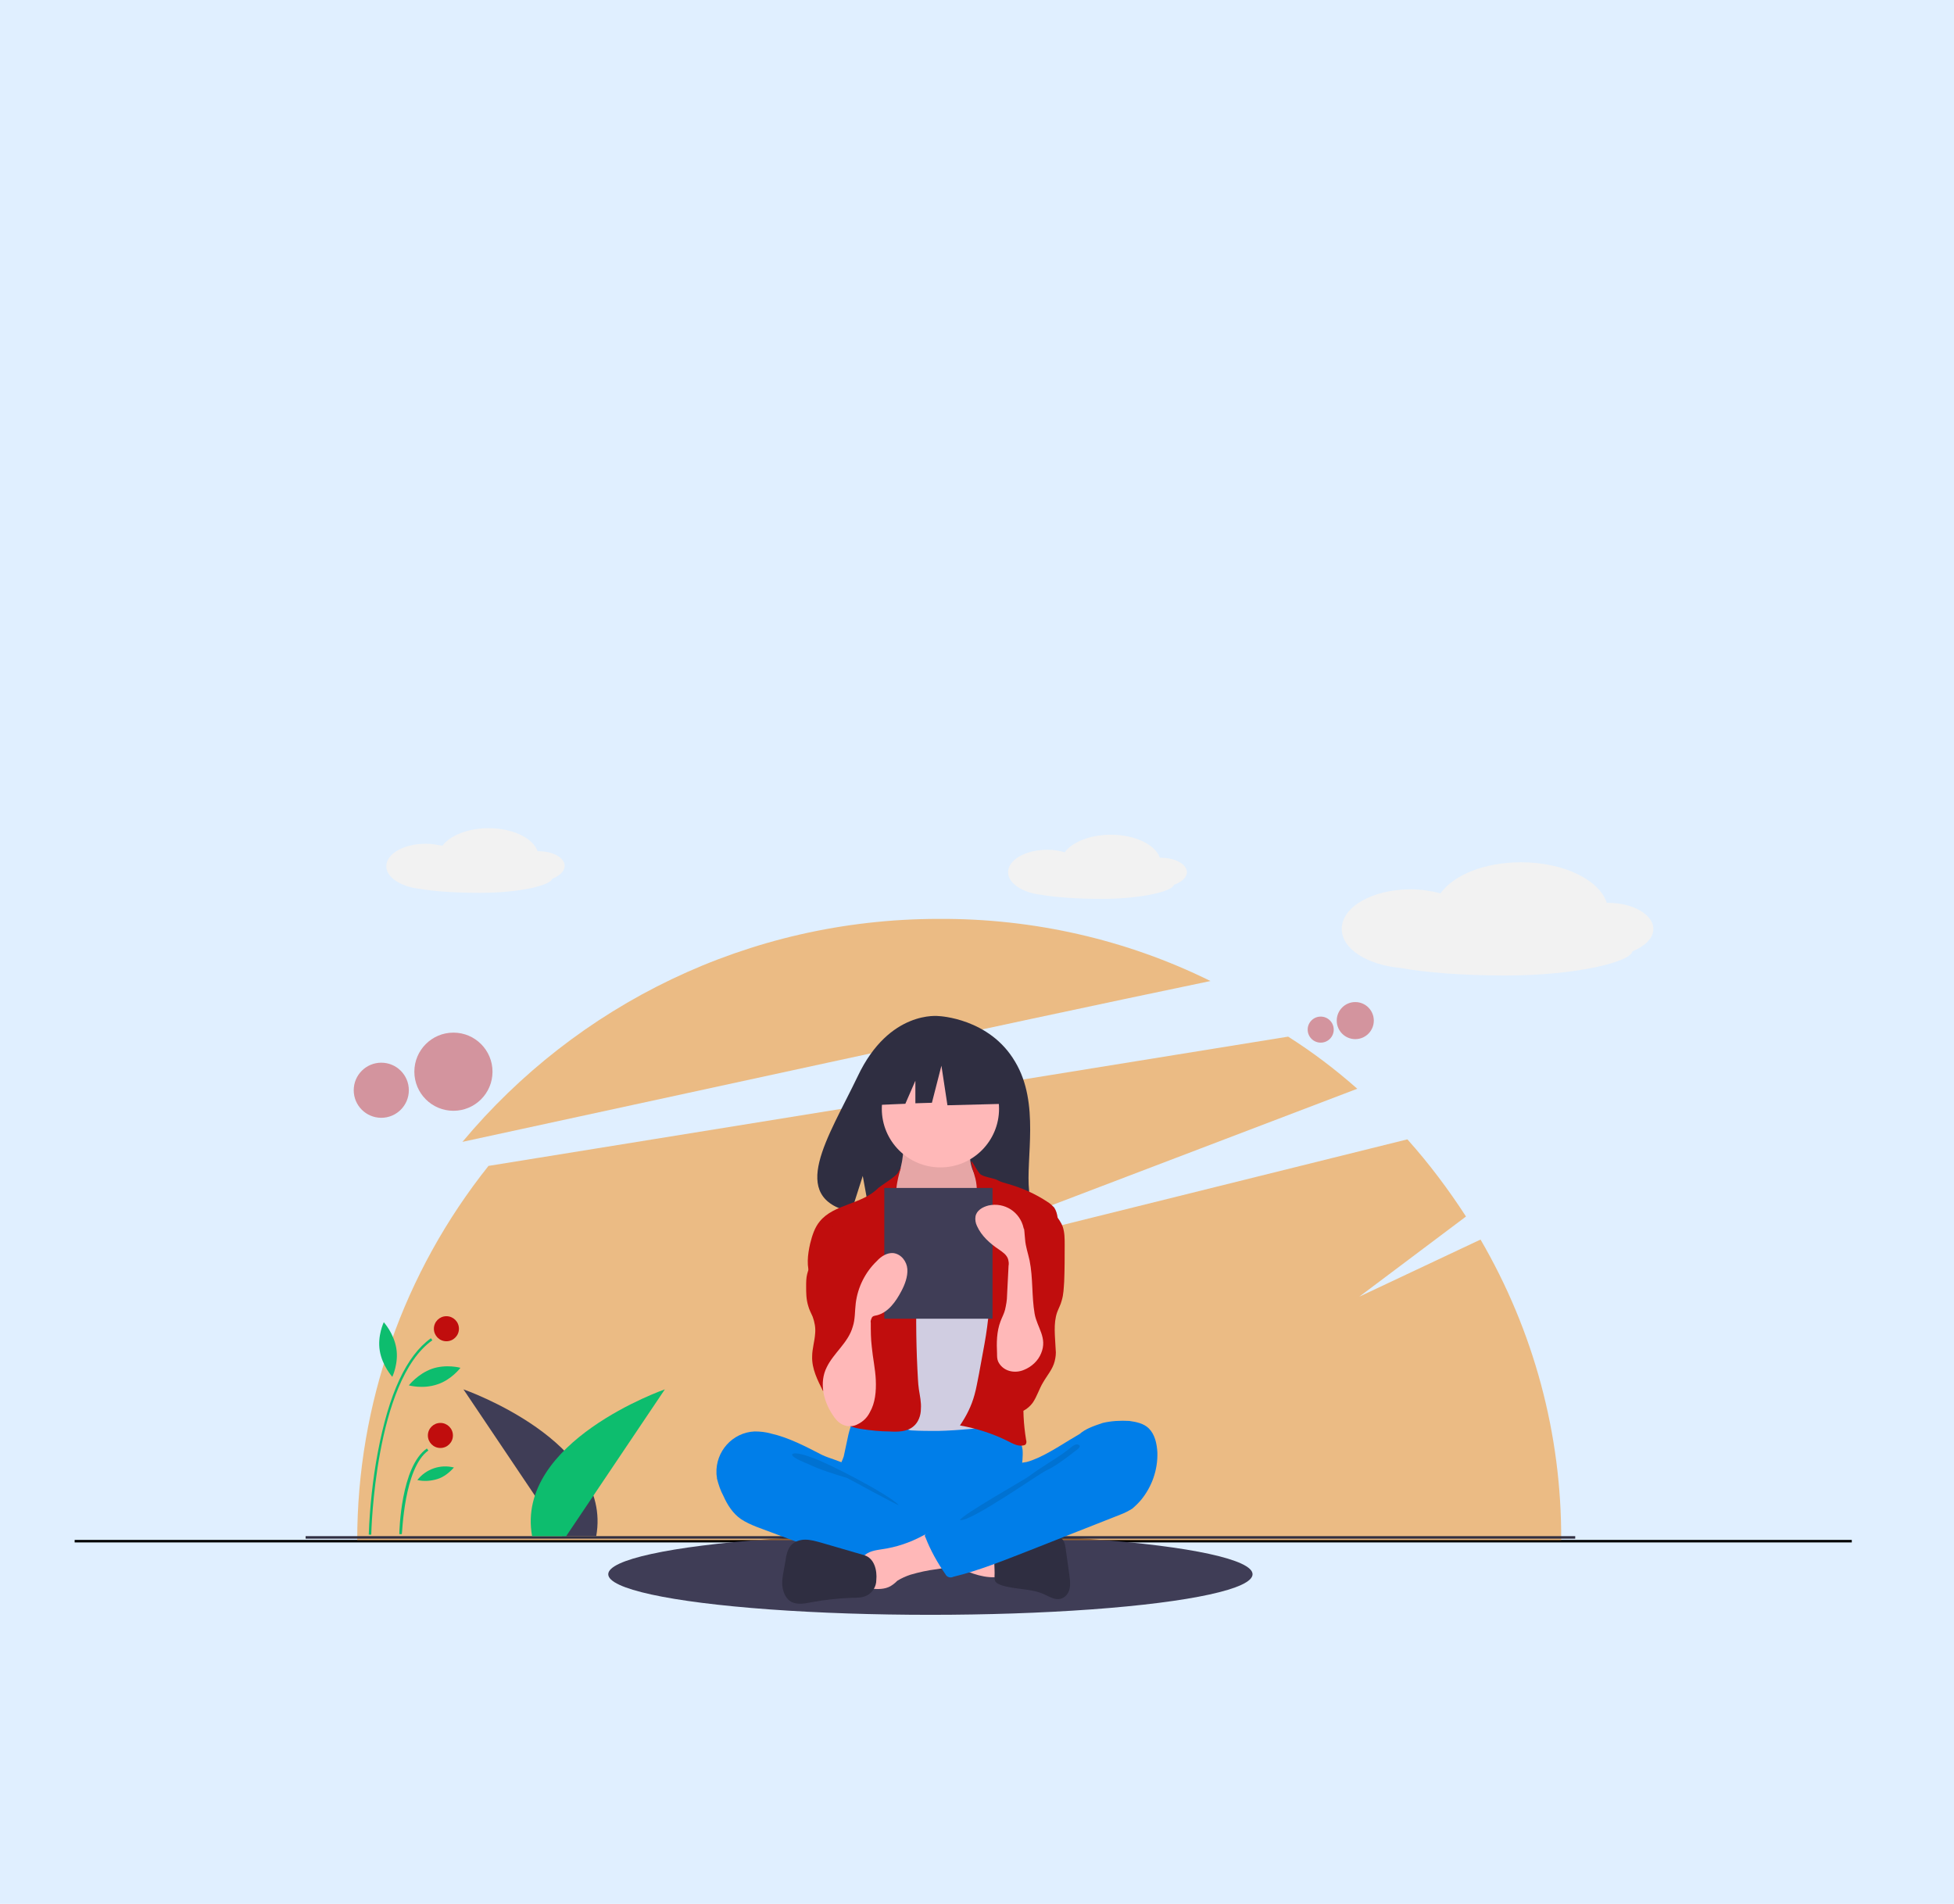 <?xml version="1.0" encoding="utf-8"?>
<!-- Generator: Adobe Illustrator 27.3.1, SVG Export Plug-In . SVG Version: 6.00 Build 0)  -->
<svg version="1.1" id="Layer_1" xmlns="http://www.w3.org/2000/svg" xmlns:xlink="http://www.w3.org/1999/xlink" x="0px" y="0px"
	 viewBox="0 0 390 380" style="enable-background:new 0 0 390 380;" xml:space="preserve">
<style type="text/css">
	.st0{opacity:0.2;fill:#66B0FF;enable-background:new    ;}
	.st1{fill:none;stroke:#000000;stroke-width:0.5;stroke-miterlimit:10;}
	.st2{fill:#3F3D56;}
	.st3{opacity:0.5;fill:#F7880B;enable-background:new    ;}
	.st4{opacity:0.4;fill:#C00D0D;enable-background:new    ;}
	.st5{fill:#2F2E41;}
	.st6{fill:#0DBD6E;}
	.st7{fill:#F2F2F2;}
	.st8{fill:#007EE9;}
	.st9{fill:#FFB8B8;}
	.st10{opacity:0.1;enable-background:new    ;}
	.st11{fill:#D0CDE1;}
	.st12{fill:#C00D0D;}
</style>
<rect y="0" class="st0" width="390" height="380"/>
<line class="st1" x1="14.9" y1="307.6" x2="369.6" y2="307.6"/>
<ellipse class="st2" cx="185.7" cy="314.2" rx="64.3" ry="8.1"/>
<path class="st3" d="M295.5,247.4l-24.2,11.4l21.3-16c-3.5-5.4-7.4-10.6-11.7-15.4l-104.7,26l94.7-36.1c-4.3-3.8-8.9-7.3-13.8-10.4
	L97.5,232.7c-16.9,21.2-26.2,47.5-26.2,74.7h240.3C311.7,286.2,306.1,265.6,295.5,247.4z"/>
<path class="st3" d="M241.6,195.8c-16.8-8.3-35.4-12.5-54.2-12.4c-38.2,0-72.4,17.3-95.1,44.5C131.2,219.5,198.8,204.7,241.6,195.8z
	"/>
<circle class="st4" cx="270.5" cy="203.7" r="3.7"/>
<circle class="st4" cx="263.6" cy="205.5" r="2.6"/>
<circle class="st4" cx="90.5" cy="213.9" r="7.8"/>
<circle class="st4" cx="76.1" cy="217.6" r="5.5"/>
<rect x="61" y="306.6" class="st5" width="253.4" height="0.5"/>
<path class="st2" d="M112.2,306.6l-19.7-29.3c0,0,29.9,10.4,26.5,29.3H112.2z"/>
<path class="st6" d="M113,306.6l19.7-29.3c0,0-29.9,10.4-26.5,29.3H113z"/>
<path class="st7" d="M112.7,172.8c0-1.6-2.3-2.9-5.2-2.9c-0.1,0-0.1,0-0.2,0c-0.9-2.6-4.9-4.6-9.8-4.6c-4.2,0-7.7,1.5-9.2,3.5
	c-1.1-0.2-2.2-0.4-3.3-0.4c-4.4,0-7.9,2-7.9,4.5c0,2.2,2.9,4.1,6.7,4.5c2.8,0.5,7.1,0.8,12,0.8c8.3,0,14.2-1.6,14.4-2.8
	C111.7,174.8,112.7,173.9,112.7,172.8z"/>
<path class="st7" d="M236.9,174.1c0-1.6-2.3-2.9-5.2-2.9c-0.1,0-0.1,0-0.2,0c-0.9-2.6-4.9-4.6-9.8-4.6c-4.2,0-7.7,1.5-9.2,3.5
	c-1.1-0.3-2.2-0.5-3.4-0.5c-4.4,0-7.9,2-7.9,4.5c0,2.2,2.9,4.1,6.7,4.5c2.8,0.5,7.1,0.8,12,0.8c8.3,0,14.2-1.6,14.4-2.8
	C235.8,176.1,236.9,175.1,236.9,174.1z"/>
<path class="st7" d="M330,185.4c0-2.8-4-5.2-9-5.2c-0.1,0-0.2,0-0.3,0c-1.5-4.6-8.6-8.1-17.1-8.1c-7.3,0-13.4,2.5-16.1,6.2
	c-1.9-0.5-3.9-0.8-5.9-0.8c-7.7,0-13.8,3.5-13.8,7.9c0,4,5.1,7.2,11.8,7.8c4.9,0.9,12.4,1.5,20.9,1.5c14.4,0,25-2.8,25.3-4.8
	C328.2,188.9,330,187.3,330,185.4z"/>
<path class="st5" d="M202.6,211.9c-5.1-8.7-15.2-9.1-15.2-9.1s-9.9-1.3-16.2,12c-5.9,12.3-14.1,24.2-1.3,27.1l2.3-7.2l1.4,7.7
	c1.8,0.1,3.6,0.2,5.5,0.1c13.7-0.5,26.7,0.1,26.3-4.8C204.7,231.2,207.6,220.2,202.6,211.9z"/>
<path class="st8" d="M169,287.9c-0.2,0.9-0.4,1.9-0.6,2.8c-0.3,0.9-0.8,1.8-1.1,2.6c-0.9,2.9,0.4,6.2,2.5,8.4c1.8,1.9,4.1,3.3,6.7,4
	c1.9,0.5,3.8,0.5,5.7,0.6c5.3,0.2,10.8,0.4,15.9-1.4c1.6-0.5,3.2-1.2,4.6-2.1c0.5-0.2,0.9-0.5,1.2-0.9c0.4-0.5,0.5-1.3,0.4-1.9
	c0-2.3-0.5-4.5-0.4-6.8c0.1-1.2,0.3-2.5,0.2-3.8c-0.4-2.9-2.5-5.3-5.3-6c-1.4-0.3-2.9-0.1-4.4,0c-3.8,0.4-7.6,0.5-11.4,0.5
	c-3.9,0-7.8-0.6-11.7-0.7c-1.2,0-1.1,0.4-1.5,1.5C169.4,285.9,169.2,286.9,169,287.9z"/>
<path class="st9" d="M180,232c-0.2,1-0.4,2-1,2.8c-0.6,0.9-1.8,1.5-2.5,2.3c-1.1,1.3-1.2,3.2-1.2,4.9c0,1.6,0.1,3.3,0.9,4.6
	c0.6,0.9,1.5,1.5,2.3,2.1c3.3,2.2,6.9,4.5,11,4.6c1.6,0.1,3.5-0.4,4.6-1.6c0.5-0.6,0.8-1.2,1.1-1.9c1-2.5,1.6-5.2,1.8-7.9
	c0.1-1.3,0.1-2.6-0.4-3.8c-0.5-1.3-1.5-2.5-2.1-3.8c-0.8-1.5-1.1-3.3-0.8-5c0.1-0.1,0-0.2-0.1-0.4c-0.1-0.1-0.3-0.2-0.4-0.2l-8-0.6
	c-0.8-0.1-1.5-0.1-2.2-0.2c-0.4-0.1-1.6-0.7-2-0.5C180.4,227.7,180.2,231.2,180,232z"/>
<path class="st10" d="M180,232c-0.2,1-0.4,2-1,2.8c-0.6,0.9-1.8,1.5-2.5,2.3c-1.1,1.3-1.2,3.2-1.2,4.9c0,1.6,0.1,3.3,0.9,4.6
	c0.6,0.9,1.5,1.5,2.3,2.1c3.3,2.2,6.9,4.5,11,4.6c1.6,0.1,3.5-0.4,4.6-1.6c0.5-0.6,0.8-1.2,1.1-1.9c1-2.5,1.6-5.2,1.8-7.9
	c0.1-1.3,0.1-2.6-0.4-3.8c-0.5-1.3-1.5-2.5-2.1-3.8c-0.8-1.5-1.1-3.3-0.8-5c0.1-0.1,0-0.2-0.1-0.4c-0.1-0.1-0.3-0.2-0.4-0.2l-8-0.6
	c-0.8-0.1-1.5-0.1-2.2-0.2c-0.4-0.1-1.6-0.7-2-0.5C180.4,227.7,180.2,231.2,180,232z"/>
<circle class="st9" cx="187.7" cy="221.3" r="11.7"/>
<path class="st11" d="M181.7,247.6c0.6,0.6,1.2,1.3,2.1,1.6c0.8,0.4,1.7,0.5,2.6,0.5c2.1,0.1,4.4-0.3,5.9-1.8
	c1.9-1.9,1.8-5.1,3.3-7.4c0.1-0.2,0.3-0.4,0.5-0.5c0.2-0.1,0.5-0.2,0.8-0.2c1.9,0,3.5,1.2,5,2.3c0.6,0.5,1.3,1.1,1.8,1.8
	c0.3,0.6,0.5,1.2,0.6,1.8c0.7,3.6,1,7.2,1.2,10.8c0.1,2,0.3,4,0.2,6c-0.1,6.6-1.6,13.1-3.1,19.5c-0.2,0.8-0.5,1.8-1.2,2.2
	c-0.4,0.2-0.7,0.2-1.1,0.3c-4.4,0.5-8.8,1-13.1,1.1c-1.7,0-3.5,0-5.2-0.1c-0.3,0-0.6-0.1-0.9-0.2c-0.4-0.2-0.7-0.5-0.9-0.8
	c-2.4-3-2.5-7.2-2.5-11c0.1-9.4,0.4-18.7,1-28.1c0.1-0.8,0.1-1.7-0.5-2.3C179,244.7,180.4,246.2,181.7,247.6z"/>
<path class="st12" d="M179.2,234.1c-0.4,0.7-3.3,2.5-3.9,3c-3.2,3.3-8.9,3.2-11.7,6.7c-1,1.2-1.5,2.8-1.9,4.4
	c-0.5,2.2-0.8,4.6,0.1,6.7c0.9,2,2.8,3.4,4,5.2c1.4,1.9,2,4.3,2.6,6.7c0.5,1.7,0.9,3.5,0.7,5.2c-0.2,2-1.2,3.8-1.8,5.7
	s-0.6,4.2,0.6,5.7c1,1.1,2.5,1.6,4,1.8c1.9,0.3,3.8,0.5,5.6,0.5c1.6,0.1,3.5,0.1,4.8-1c1-0.8,1.5-2.2,1.5-3.5
	c0.1-1.3-0.2-2.6-0.4-3.9c-0.2-1.3-0.2-2.7-0.3-4.1c-0.3-6.1-0.3-12.3-0.1-18.3c0.1-1.3,0.1-2.6-0.2-3.8c-0.4-1.6-1.2-3.1-2-4.6
	c-1.5-3-2.2-5.9-1.9-9.2C179.2,234,180.6,231.5,179.2,234.1z"/>
<path class="st12" d="M195.6,234.3c0.6,0.6,2.6,0.8,3.4,1.2c0.7,0.4,1.5,0.6,2.2,0.8c2.8,0.8,5.5,2,7.9,3.6c0.5,0.3,0.9,0.7,1.3,1.1
	c0.4,0.6,0.6,1.3,0.7,2.1c0.4,1.9,0.8,3.8,0.6,5.6c-0.1,2-0.7,4-1.3,5.9l-2.2,7.2c-1.7,5.3-3.3,10.7-3.8,16.3
	c-0.3,3.1-0.1,6.2,0.4,9.3c0.1,0.3,0.1,0.6-0.1,0.9c-0.1,0.1-0.4,0.2-0.5,0.2c-1.1,0.2-2.1-0.4-3.1-0.9c-3-1.5-6.2-2.5-9.5-3.1
	c1.3-1.9,2.3-3.9,2.9-6.1c0.4-1.4,0.6-2.8,0.9-4.2l1.1-6c0.4-2.2,0.7-4.5,0.9-6.7c0.1-0.8,0.1-1.7-0.1-2.5c-0.2-0.8-0.6-1.5-0.9-2.3
	c-1.7-3.6-2.5-7.7-1.9-11.6c0.3-1.7,0.9-3.5,0.6-5.2c-0.2-1.6,0-2.9-0.4-4.6C192.8,228.8,194.5,233.1,195.6,234.3z"/>
<path class="st12" d="M163.6,249.5c-0.8,1.6-2.1,3-2.5,4.8c-0.2,0.8-0.2,1.6-0.2,2.5c0,1.2,0,2.5,0.4,3.8c0.2,0.8,0.6,1.5,0.9,2.2
	c0.4,1.1,0.6,2.2,0.5,3.3c-0.1,1.6-0.6,3.1-0.6,4.6c-0.1,2.5,1.1,4.8,2.2,7c1.1-2.6,4-3.9,6.7-2.9c0.3,0.1,0.5,0.2,0.8,0.4
	c0.3-0.3,0.3-0.7,0.4-1.1c0.1-2.9,0.2-5.7,0.2-8.6c0.1-4.4,0.2-8.9-0.8-13.1c-0.5-1.9-1.2-3.9-2.5-5.4c-0.7-0.8-3-2.9-4.2-2
	c-0.5,0.4-0.4,1.5-0.5,2.1C164.3,247.9,164,248.7,163.6,249.5z"/>
<path class="st12" d="M212.1,244.8c0.4,1.2,0.4,2.4,0.4,3.6c0,2.5,0,4.9-0.1,7.4c-0.1,1.3-0.1,2.5-0.5,3.8c-0.2,0.8-0.6,1.5-0.9,2.3
	c-0.8,2.3-0.4,4.9-0.3,7.4c0.1,0.8,0,1.6-0.2,2.4c-0.4,1.6-1.5,2.8-2.3,4.2c-0.8,1.3-1.2,2.8-2.1,4.1c-0.9,1.2-2.4,2.2-3.9,1.9
	c-1.1-0.3-1.9-1.3-2.5-2.3c-1.2-2.2-1.6-4.8-1.2-7.3c0.5-3,2.3-5.7,3-8.7c0.9-4.2-0.5-8.4-0.4-12.6c0-0.6,0.1-1.3,0.3-1.9
	c0.4-1,1.1-1.8,1.8-2.5c0.8-1,1.6-2,2.3-3c0.5-0.7,1.1-2.5,2-2.7C209.4,240.4,211.6,243.4,212.1,244.8z"/>
<path class="st8" d="M153.8,286.1c-1.1-0.3-2.1-0.4-3.2-0.4c-4.4,0.2-7.8,4-7.6,8.4c0,0.4,0.1,0.6,0.1,1c0.3,1.2,0.7,2.4,1.3,3.5
	c0.8,1.8,1.9,3.5,3.5,4.6c0.9,0.6,2,1.1,3,1.5l8.3,3.1c1.2,0.5,2.5,0.9,3.7,1.3c6.2,2.2,12.6,3.5,19.2,3.8c2,0.1,4,0.2,6-0.3
	c0.5-0.1,0.9-0.3,1.2-0.6c0.2-0.3,0.2-0.6,0.3-0.9l0.5-3.6c0.1-0.5,0.1-1-0.1-1.5c-0.2-0.6-0.8-1-1.4-1.3
	c-5.5-3.1-11.8-4.9-16.4-9.1c-1.1-1-2-2.6-3.3-3.3c-1.5-0.8-3.3-1.2-4.8-1.9C160.8,288.7,157.4,286.9,153.8,286.1z"/>
<path class="st10" d="M162,290.9c2.9,0.9,15.3,7.3,17.4,9.5c-0.3,0.1-10-5.3-10.3-5.4c-2.6-0.8-5.3-1.6-7.8-2.8
	c-0.5-0.2-3.3-1.3-3.2-1.9C158.5,289.6,161.5,290.7,162,290.9z"/>
<path class="st9" d="M198.6,314.8c0.2,0,0.4-0.1,0.5-0.1c0.1-0.2,0.2-0.4,0.1-0.5c0-1.6,0-3.3,0-4.9c-1.4-0.6-3-0.9-4.5-1.1
	l-7.2-0.9c0.2,0-1.1,3.1-0.9,3.5c0.4,0.7,3,1.3,3.8,1.7C192.9,313.6,195.6,314.9,198.6,314.8z"/>
<path class="st9" d="M176.1,309.2c-1.3,0.2-2.9,0.4-3.8,1.5c-1.1,1.3-0.6,3.3-0.1,5c0.1,0.4,0.2,0.6,0.5,0.9
	c0.4,0.4,0.9,0.4,1.4,0.5c1.2,0.1,2.5,0.1,3.6-0.5c0.5-0.3,0.9-0.6,1.4-1.1c0.8-0.5,1.7-0.9,2.6-1.2c1.7-0.5,3.5-0.9,5.2-1.1
	c0.7-0.1,1.4-0.2,2.1-0.4c0.6-0.2,1.2-0.7,1.5-1.4c0.2-0.9-0.3-1.8-0.8-2.6c-0.6-1-1.3-2-2.2-2.7c-1.3-1.1-2-0.2-3.3,0.4
	C181.6,307.9,178.9,308.8,176.1,309.2z"/>
<path class="st5" d="M172.5,310.4l-8.6-2.5c-1.1-0.3-2.1-0.6-3.2-0.6s-2.2,0.4-2.9,1.2c-0.6,0.8-0.9,1.9-1,2.9l-0.4,2.2
	c-0.2,1.1-0.4,2.2-0.2,3.3c0.2,1.1,0.7,2.2,1.7,2.8c1.2,0.6,2.6,0.4,4,0.1c2.7-0.5,5.4-0.8,8.2-0.9c1,0,2.1,0,3-0.5
	c1.1-0.6,1.8-1.8,1.8-3C175.1,313.4,174.5,311,172.5,310.4z"/>
<path class="st5" d="M202,308.2c1.1-0.2,2.1-0.8,3.2-1.2c1.5-0.5,3.1-0.5,4.8-0.5c0.6,0,1.2,0,1.7,0.4c0.7,0.5,0.9,1.4,1,2.2l0.7,5
	c0.1,0.9,0.3,1.9,0.1,2.9s-0.8,1.8-1.8,2.1c-1.1,0.3-2.2-0.4-3.3-0.9c-2.6-1.2-5.7-0.9-8.5-1.8c-0.5-0.2-1.1-0.4-1.3-0.9
	c-0.1-0.3-0.1-0.6-0.1-0.9c0.1-1.6-0.3-3.8,0.2-5.4C199,307.8,200.7,308.2,202,308.2z"/>
<path class="st8" d="M220.1,284c1.7-0.4,3.5-0.5,5.3-0.4c1.4,0.2,2.9,0.5,3.9,1.5c1.2,1.2,1.6,3,1.7,4.8c0.1,3.5-1.1,6.8-3.2,9.4
	c-0.5,0.6-1.2,1.3-1.8,1.8c-0.8,0.5-1.6,0.9-2.4,1.2l-18.5,7.3c-4.9,1.9-9.8,3.9-14.8,5.1c-0.6,0.3-1.3,0.1-1.6-0.5l0,0
	c-1.6-2.3-3-4.8-4-7.4c-0.2-0.2-0.1-0.5,0.1-0.7c0.1-0.1,0.1-0.1,0.2-0.1l13.1-7.6c0.9-0.5,1.9-1.1,2.7-1.8c0.6-0.5,1-1.2,1.4-1.9
	c0.3-0.6,0.3-1.9,0.6-2.3c0.4-0.4,1.5-0.5,2.1-0.6c0.8-0.2,1.5-0.5,2.2-0.8c2.9-1.3,5.6-3.2,8.4-4.8
	C216.6,285.2,218.3,284.6,220.1,284z"/>
<path class="st10" d="M212.7,289.7c-2.3,1.7-5.2,3.3-7.4,5c-0.8,0.6-13.4,7.7-13.7,8.7c2.1,0.4,15.4-9,17.2-9.9
	c1.9-0.9,3.6-2.2,5.3-3.5c0.4-0.4,2.2-1.3,1-1.7C214.4,288.1,213.2,289.4,212.7,289.7z"/>
<polygon class="st5" points="200.3,211.1 190.3,205.8 176.4,208 173.5,220.6 180.7,220.3 182.7,215.7 182.7,220.2 186,220.1 
	187.9,212.7 189.1,220.6 200.8,220.3 "/>
<rect x="176.5" y="237.1" class="st2" width="21.6" height="26.1"/>
<path class="st9" d="M166.2,282.4c0.5,0.8,1.1,1.5,1.9,1.9c1,0.5,2.2,0.5,3.2-0.1c1-0.5,1.8-1.3,2.3-2.3c1.1-1.9,1.3-4.2,1.2-6.5
	c-0.1-2.2-0.6-4.4-0.8-6.6c-0.2-1.6-0.2-3.2-0.2-4.8c-0.1-0.4,0.1-0.7,0.2-1c0.2-0.4,0.7-0.4,1.1-0.5c2.2-0.6,3.7-2.7,4.8-4.8
	c0.7-1.3,1.3-2.9,1.2-4.4c-0.1-1.5-1.2-3-2.8-3.2c-1.2-0.1-2.4,0.6-3.3,1.6c-2.3,2.2-3.8,5.2-4.2,8.4c-0.2,1.6-0.1,3.2-0.6,4.7
	c-0.9,3.2-3.8,5.2-5.2,8.1C163.5,275.9,164.3,279.6,166.2,282.4z"/>
<path class="st9" d="M207.8,270.1c-0.6,1.5-1.9,2.7-3.4,3.3c-0.9,0.4-2,0.5-3,0.2c-1-0.3-1.8-1-2.2-1.9c-0.2-0.5-0.2-1-0.2-1.5
	c-0.1-2.2-0.1-4.4,0.7-6.5c0.3-0.8,0.7-1.5,0.9-2.3c0.2-0.9,0.4-1.9,0.4-2.9l0.3-5.9c0.1-0.4,0-0.9-0.1-1.3
	c-0.3-0.9-1.1-1.4-1.8-1.9c-1.8-1.2-3.5-2.7-4.4-4.7c-0.3-0.6-0.4-1.3-0.3-1.9c0.2-1.2,1.4-1.9,2.6-2.2c3.2-0.7,6.3,1.3,7,4.5
	c0,0.1,0.1,0.2,0.1,0.2c0.1,0.6,0.1,1.3,0.2,2.1c0.1,1.4,0.6,2.8,0.9,4.2c0.7,3.5,0.4,7.1,1,10.6C207,265,209.1,267,207.8,270.1z"/>
<path class="st6" d="M74.1,306.3h-0.5c0.2-5.5,0.8-11.1,1.8-16.4c2.2-11.7,5.7-19.3,10.6-22.8l0.3,0.4
	C74.8,275.6,74.1,306,74.1,306.3z"/>
<path class="st6" d="M80.2,306.2h-0.5c0-0.5,0.3-13.5,5.5-17.1l0.3,0.4C80.6,293,80.3,306.1,80.2,306.2z"/>
<circle class="st12" cx="89.1" cy="265.2" r="2.5"/>
<circle class="st12" cx="87.9" cy="286.5" r="2.5"/>
<path class="st6" d="M79.1,269.1c0.5,3-0.8,5.7-0.8,5.7s-2-2.2-2.5-5.2c-0.5-3,0.8-5.7,0.8-5.7S78.6,266.1,79.1,269.1z"/>
<path class="st6" d="M87.3,276.3c-2.9,1-5.7,0.2-5.7,0.2s1.8-2.3,4.6-3.3c2.9-1,5.7-0.2,5.7-0.2S90.1,275.4,87.3,276.3z"/>
<path class="st6" d="M87.3,295.2c-1.3,0.4-2.7,0.5-4,0.2c1.7-2.2,4.6-3.2,7.3-2.5C89.7,293.9,88.6,294.8,87.3,295.2z"/>
</svg>
